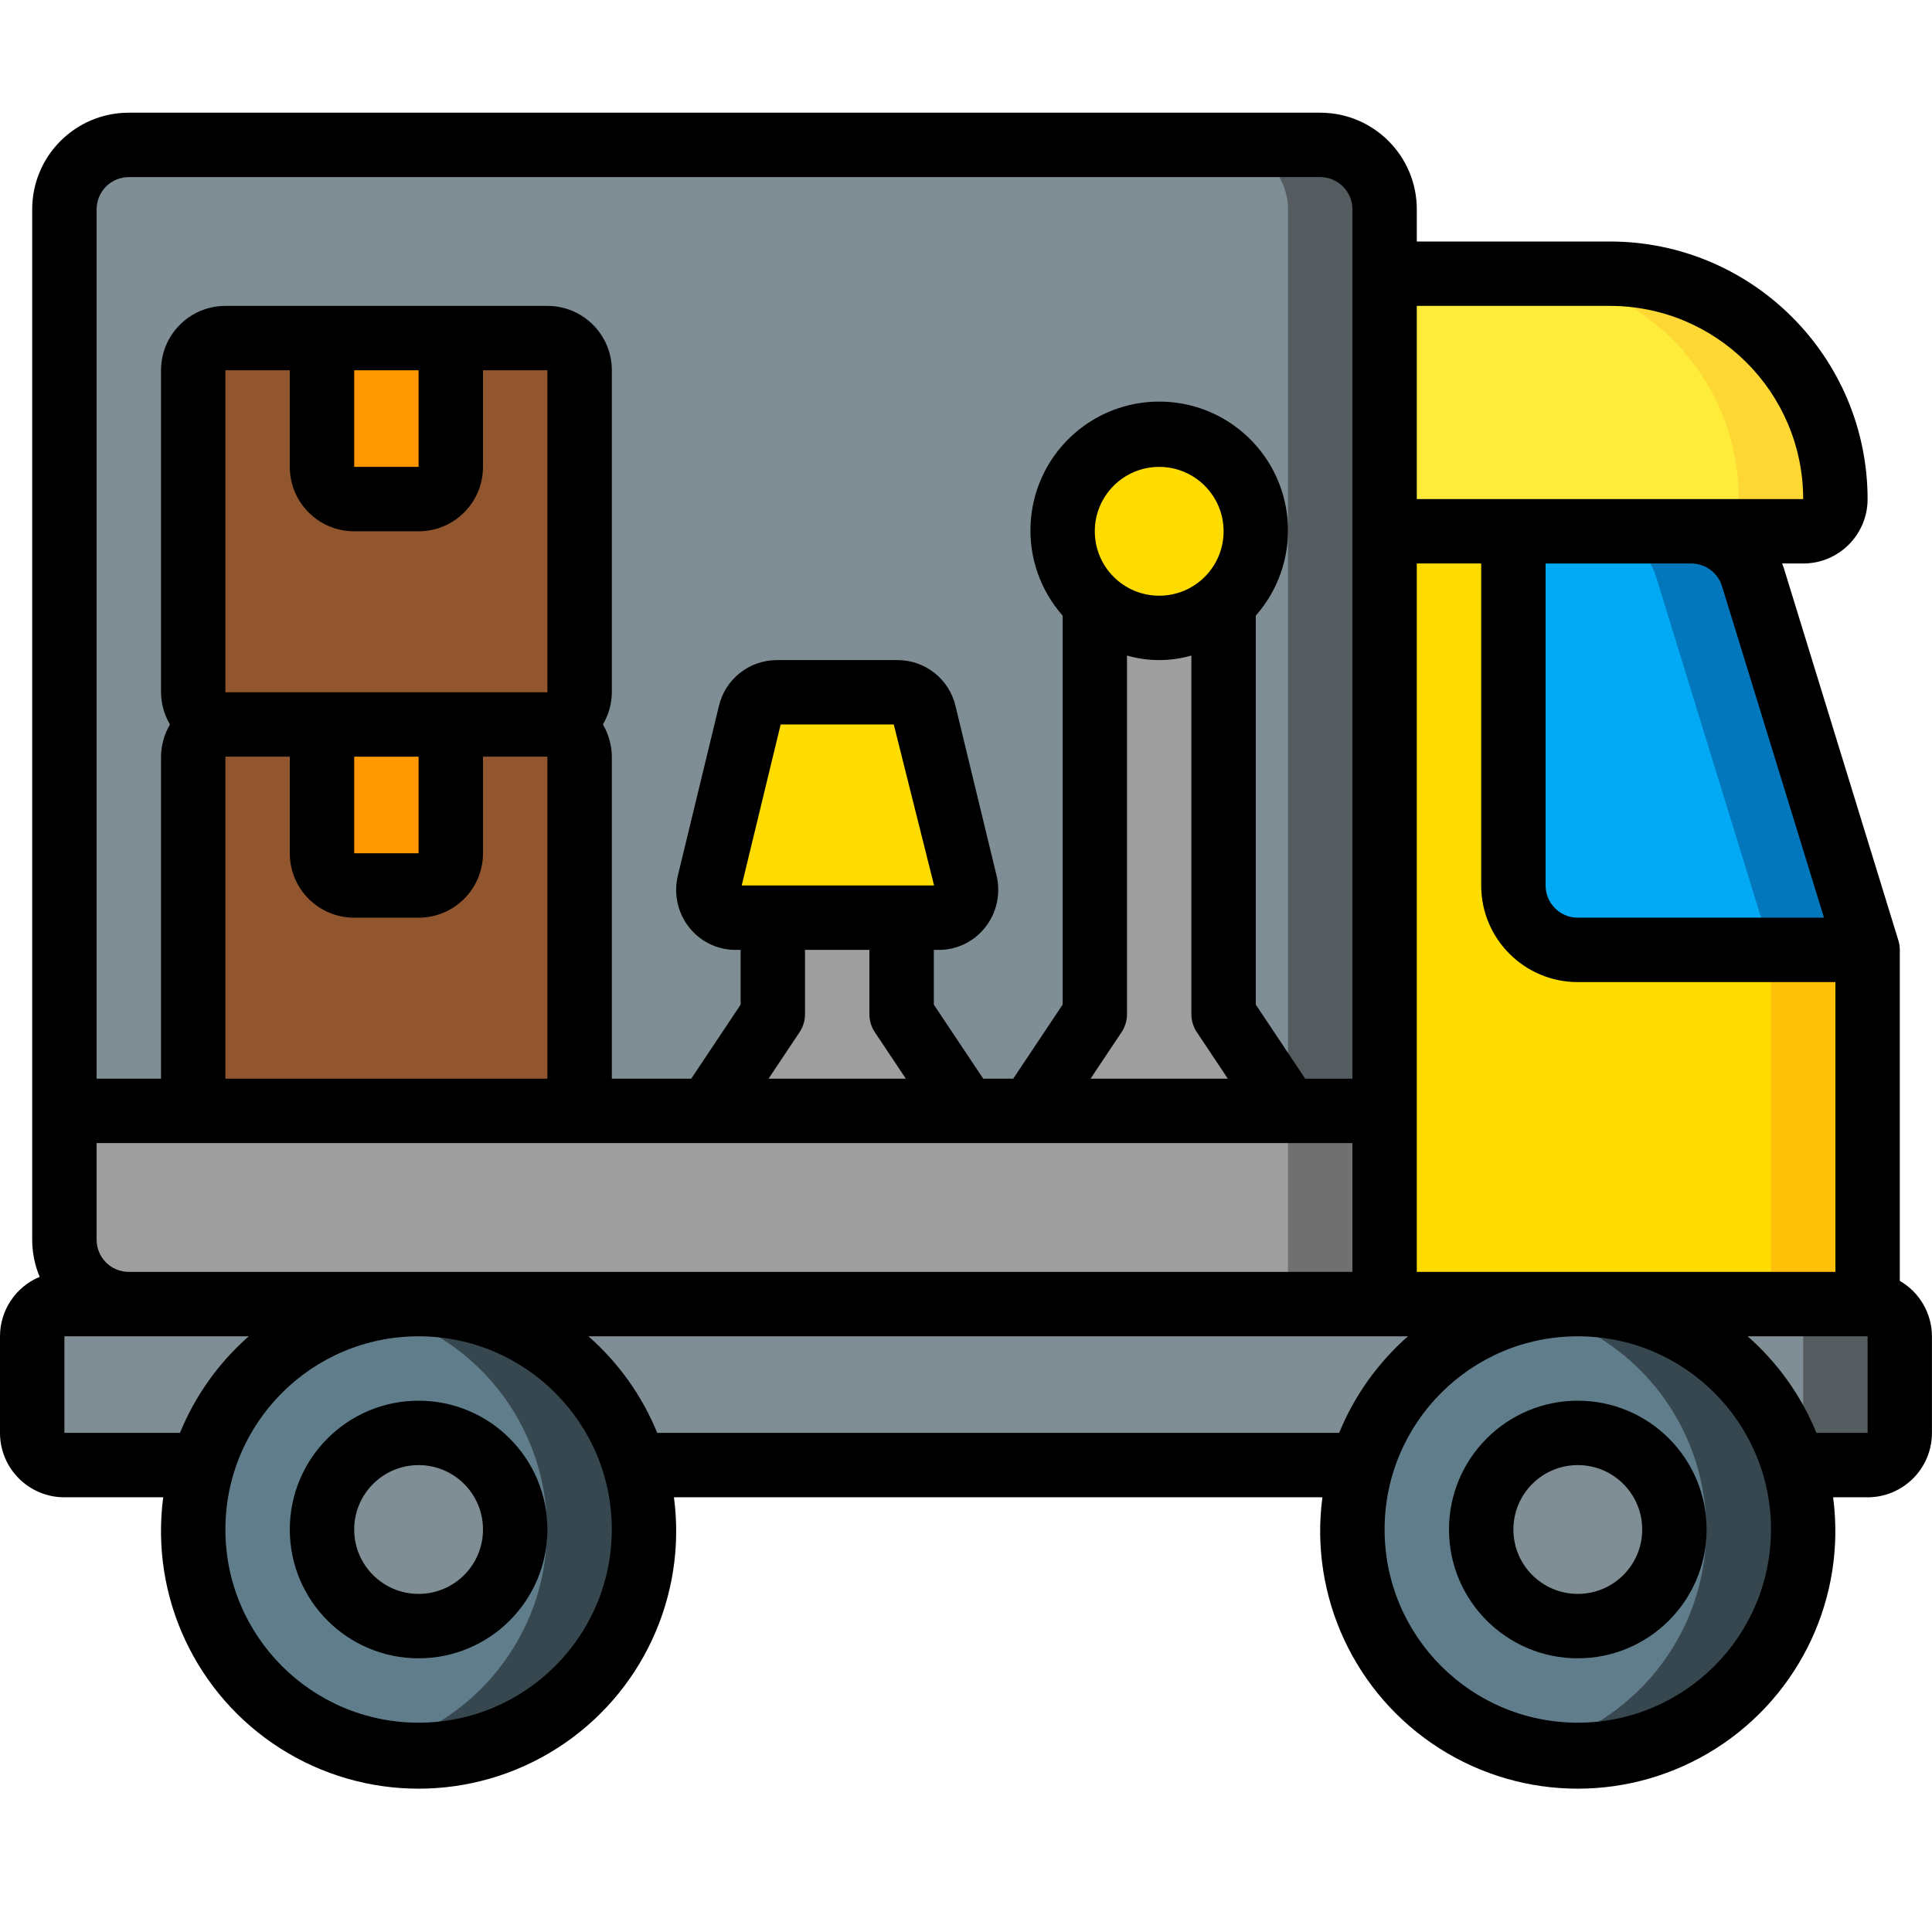 <svg height="512" viewBox="0 0 60 53" width="512" xmlns="http://www.w3.org/2000/svg"><g id="Page-1" fill="none" fill-rule="evenodd"><g id="052---Removal-Service"><path id="Path" d="m43 31v6h-39c-1.103-.003-1.997-.897-2-2v-4z" fill="#9e9e9e"/><path id="Rectangle" d="m40 31h3v6h-3z" fill="#707070"/><path id="Path" d="m43 3v28h-41v-28c.003-1.103.897-1.997 2-2h37c1.103.003 1.997.897 2 2z" fill="#7f8e94"/><path id="Path" d="m41 1h-3c1.103.003 1.997.897 2 2v28h3v-28c-.003-1.103-.897-1.997-2-2z" fill="#545c60"/><path id="Path" d="m58 26v11h-15v-24h4v11c.003 1.103.897 1.997 2 2z" fill="#ffdc00"/><path id="Rectangle" d="m55 26h3v11h-3z" fill="#fec108"/><rect id="Rectangle" fill="#7f8e94" height="5" rx="1" width="58" x="1" y="37"/><path id="Path" d="m58 37h-3c.552 0 1 .448 1 1v3c0 .552-.448 1-1 1h3c.552 0 1-.448 1-1v-3c0-.552-.448-1-1-1z" fill="#545c60"/><circle id="Oval" cx="13" cy="44" fill="#607d8b" r="7"/><path id="Path" d="m13 37c-.504.001-1.007.056-1.5.165 3.206.709 5.489 3.551 5.489 6.835s-2.283 6.126-5.489 6.835c2.621.579 5.343-.391 7.006-2.498 1.663-2.107 1.974-4.98.802-7.395-1.173-2.415-3.623-3.946-6.308-3.942z" fill="#37474f"/><circle id="Oval" cx="13" cy="44" fill="#7f8e94" r="3"/><circle id="Oval" cx="49" cy="44" fill="#607d8b" r="7"/><path id="Path" d="m49 37c-.504.001-1.007.056-1.5.165 3.206.709 5.489 3.551 5.489 6.835s-2.283 6.126-5.489 6.835c2.621.579 5.343-.391 7.006-2.498 1.663-2.107 1.974-4.98.802-7.395-1.173-2.415-3.623-3.946-6.308-3.942z" fill="#37474f"/><circle id="Oval" cx="49" cy="44" fill="#7f8e94" r="3"/><path id="Path" d="m58 26h-9c-1.103-.003-1.997-.897-2-2v-11l5.52 0c.878-.004 1.655.569 1.91 1.41z" fill="#02a9f4"/><path id="Path" d="m54.43 14.41c-.255-.841-1.032-1.414-1.91-1.41l-3-0c.878-.004 1.655.569 1.91 1.41l3.57 11.59h3z" fill="#0377bc"/><path id="Path" d="m57 12c0 .552-.448 1-1 1h-13v-8h7c3.866 0 7 3.134 7 7z" fill="#ffeb3a"/><path id="Path" d="m50 5h-3c3.866 0 7 3.134 7 7 0 .552-.448 1-1 1h3c.552 0 1-.448 1-1 0-3.866-3.134-7-7-7z" fill="#fdd834"/><rect id="Rectangle" fill="#91562d" height="12" rx="1" width="12" x="6" y="19"/><path id="Path" d="m14 19v4c0 .552-.448 1-1 1h-2c-.552 0-1-.448-1-1v-4z" fill="#ff9801"/><rect id="Rectangle" fill="#91562d" height="12" rx="1" width="12" x="6" y="7"/><path id="Path" d="m14 7v4c0 .552-.448 1-1 1h-2c-.552 0-1-.448-1-1v-4z" fill="#ff9801"/><path id="Path" d="m29.152 25h-6.3c-.266-.006-.514-.133-.674-.345-.16-.212-.215-.485-.148-.742l1.271-5.25c.087-.383.425-.657.818-.663h3.762c.394.004.735.278.822.663l1.271 5.25c.067.257.012.531-.148.742-.16.212-.408.339-.674.345z" fill="#ffdc00"/><path id="Path" d="m22 31 2-3v-3h4v3l2 3z" fill="#9e9e9e"/><path id="Path" d="m40 31h-8l2-3v-12.77c1.136 1.027 2.864 1.027 4 0v12.77z" fill="#9e9e9e"/><path id="Path" d="m39 13c0 1.657-1.343 3-3 3s-3-1.343-3-3 1.343-3 3-3 3 1.343 3 3z" fill="#ffdc00"/><g fill="#000" fill-rule="nonzero"><path id="Shape" d="m59 36.278v-10.278c-0-.1-.015-.199-.044-.294l-3.565-11.588c-.013-.041-.033-.078-.047-.118h.656c1.105 0 2-.895 2-2-.005-4.416-3.584-7.995-8-8h-6v-1c0-1.657-1.343-3-3-3h-37c-1.657 0-3 1.343-3 3v32c-0.0.396.079.789.232 1.154-.746.31-1.232 1.038-1.232 1.846v3c0 1.105.895 2 2 2h3.069c-.408 3.083 1.009 6.123 3.631 7.795 2.623 1.672 5.976 1.672 8.599 0s4.039-4.712 3.631-7.795h20.138c-.408 3.083 1.009 6.123 3.631 7.795s5.976 1.672 8.599 0 4.039-4.712 3.631-7.795h1.069c1.105 0 2-.895 2-2v-3c-.002-.711-.383-1.368-1-1.722zm-56-1.278v-3h39v4h-38c-.552 0-1-.448-1-1zm8-27h2v3h-2zm0 5h2c1.105 0 2-.895 2-2v-3h2v10h-10v-10h2v3c0 1.105.895 2 2 2zm0 7h2v3h-2zm-4 0h2v3c0 1.105.895 2 2 2h2c1.105 0 2-.895 2-2v-3h2v10h-10zm20.757-1 1.252 5h-5.975l1.21-5zm-2.757 9v-2h2v2c0.0.197.059.39.168.555l.964 1.445h-4.264l.964-1.445c.109-.165.168-.358.168-.555zm11-13c-1.105 0-2-.895-2-2s.895-2 2-2 2 .895 2 2-.895 2-2 2zm-1.168 13.555c.109-.165.168-.358.168-.555v-11.142c.653.189 1.347.189 2 0v11.142c0.0.197.059.39.168.555l.964 1.445h-4.264zm9.168 7.445v-22h2v10c0 1.657 1.343 3 3 3h8v9zm9.479-21.294 3.167 10.294h-7.646c-.552 0-1-.448-1-1v-10h4.523c.439-0.0.827.286.956.706zm-3.479-8.706c3.312.003 5.997 2.688 6 6h-12v-6zm-46-4h37c.552 0 1 .448 1 1v27h-1.465l-1.535-2.3v-12.082c1.418-1.608 1.316-4.048-.231-5.533-1.547-1.484-3.99-1.484-5.537 0-1.547 1.484-1.649 3.925-.231 5.533v12.082l-1.535 2.3h-.93l-1.535-2.3v-1.7h.152c.563.002 1.096-.257 1.444-.7.36-.456.489-1.053.35-1.617l-1.271-5.25c-.193-.836-.936-1.43-1.794-1.433h-3.762c-.857.003-1.599.594-1.794 1.428l-1.271 5.25c-.142.565-.014 1.164.346 1.622.348.443.881.702 1.444.7h.156v1.7l-1.535 2.3h-2.465v-10c-.002-.352-.098-.697-.278-1 .18-.303.276-.648.278-1v-10c0-1.105-.895-2-2-2h-10c-1.105 0-2 .895-2 2v10c.002.352.098.697.278 1-.18.303-.276.648-.278 1v10h-2v-27c0-.552.448-1 1-1zm-2 39v-3h5.726c-.935.821-1.667 1.848-2.137 3zm11 9c-3.314 0-6-2.686-6-6s2.686-6 6-6 6 2.686 6 6c-.003 3.312-2.688 5.997-6 6zm7.411-9c-.47-1.152-1.202-2.179-2.137-3h25.452c-.935.821-1.667 1.848-2.137 3zm28.589 9c-3.314 0-6-2.686-6-6s2.686-6 6-6 6 2.686 6 6c-.003 3.312-2.688 5.997-6 6zm9-9h-1.589c-.47-1.152-1.202-2.179-2.137-3h3.726z"/><path id="Shape" d="m13 40c-2.209 0-4 1.791-4 4s1.791 4 4 4 4-1.791 4-4-1.791-4-4-4zm0 6c-1.105 0-2-.895-2-2s.895-2 2-2 2 .895 2 2-.895 2-2 2z"/><path id="Shape" d="m49 40c-2.209 0-4 1.791-4 4s1.791 4 4 4 4-1.791 4-4-1.791-4-4-4zm0 6c-1.105 0-2-.895-2-2s.895-2 2-2 2 .895 2 2-.895 2-2 2z"/></g></g></g></svg>